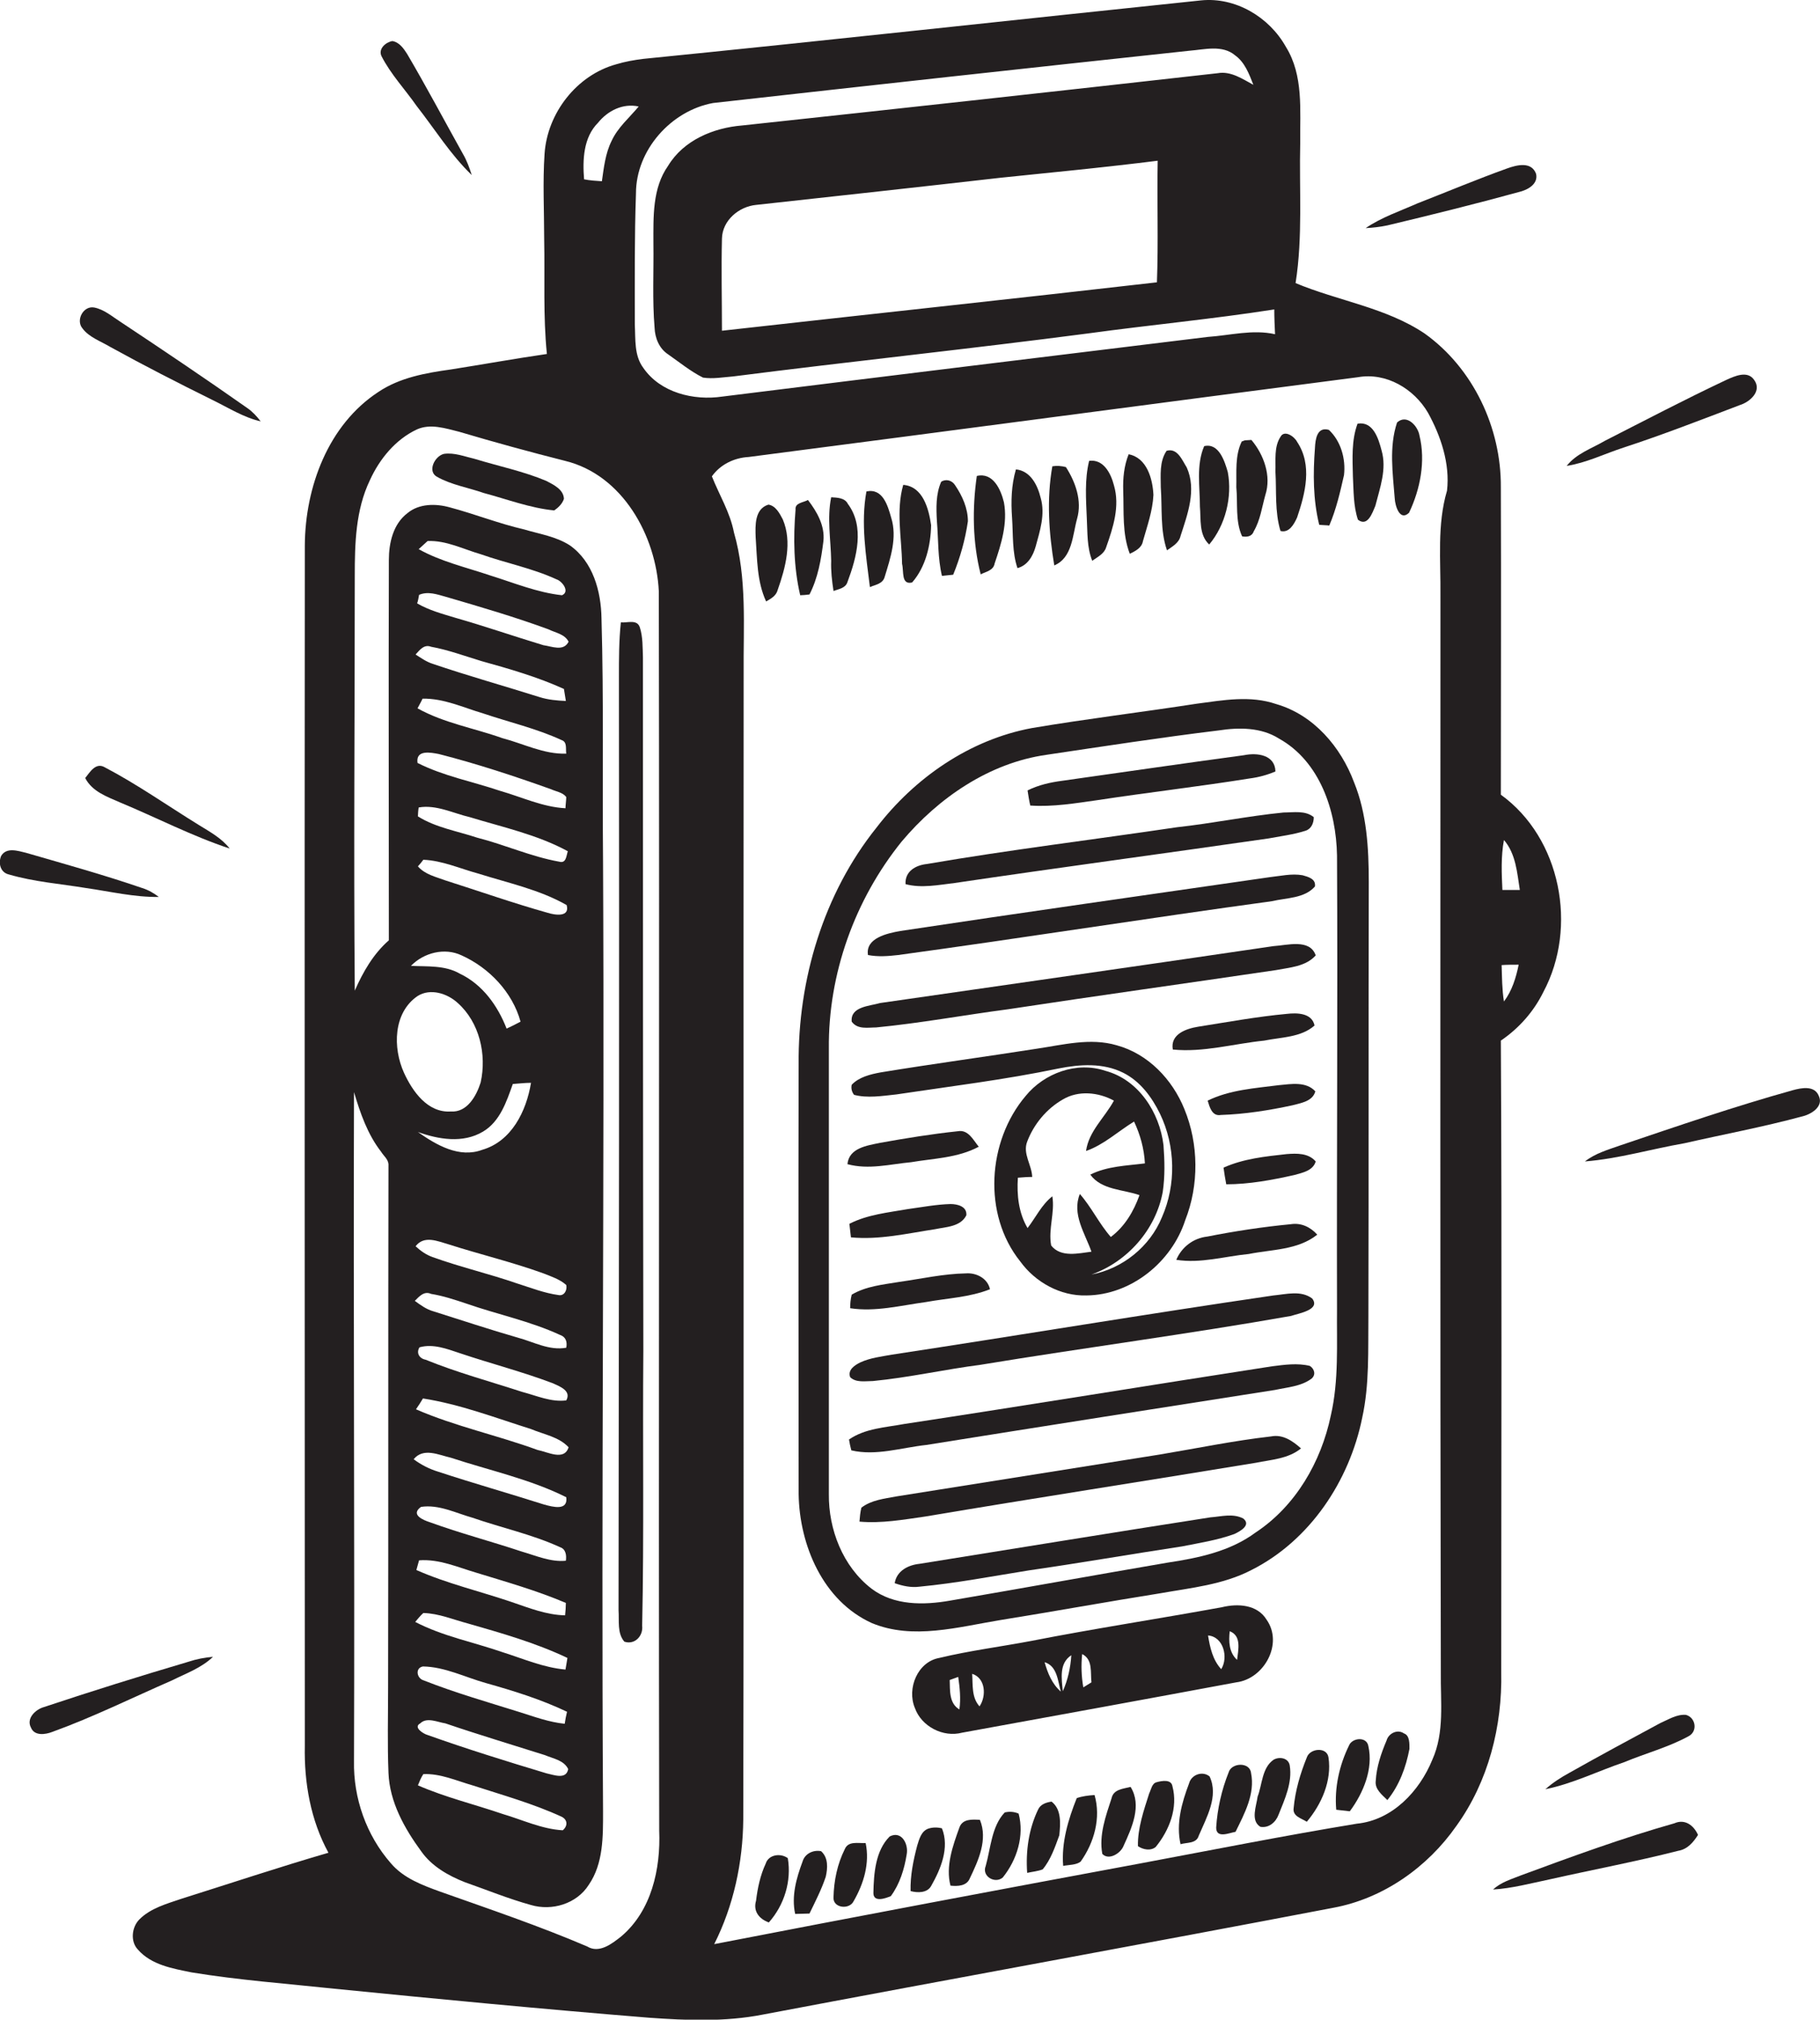 <?xml version="1.0" encoding="utf-8"?>
<!-- Generator: Adobe Illustrator 19.2.0, SVG Export Plug-In . SVG Version: 6.00 Build 0)  -->
<svg version="1.1" id="Layer_1" xmlns="http://www.w3.org/2000/svg" xmlns:xlink="http://www.w3.org/1999/xlink" x="0px" y="0px"
	 viewBox="0 0 469.9 521.5" enable-background="new 0 0 469.9 521.5" xml:space="preserve">
<g>
	<path fill="#231F20" d="M387.6,431.7c0-54.3,0.2-108.7-0.1-163c4.7-3.2,8.5-7.5,11-12.6c8.9-16.7,4.5-39.7-11-50.9
		c0-26.5,0.1-52.9,0-79.4c0.1-15.3-7.1-30.7-19.7-39.7c-10-6.7-22.3-8.4-33.3-13c1.9-12,0.9-24.2,1.2-36.3
		c-0.1-8.3,0.9-17.3-3.7-24.7c-4.3-7.7-13-12.9-21.9-12c-48,5-96,10.3-144,15.1c-2.4,0.3-4.7,0.7-7,1.4
		c-10.2,2.8-17.8,12.6-18.5,23.1c-0.5,7.3-0.1,14.7-0.1,22.1c0.2,9.9-0.3,19.8,0.7,29.6c-8.3,1.2-16.5,2.7-24.8,4
		c-6.5,0.9-13.2,2.1-18.7,5.8c-13,8.5-18.9,24.6-19,39.6c-0.1,103.3,0,206.7,0,310c-0.2,9.5,1.5,19.2,6.1,27.6
		c-12.7,3.7-25.3,7.9-38,11.9c-3.8,1.3-7.9,2.4-10.8,5.3c-2,2-2.4,5.7-0.4,7.8c3.5,4,9,4.9,13.9,5.9c12.2,2,24.5,2.9,36.7,4.2
		c27.1,2.7,54.2,5.3,81.4,7.5c9.7,0.7,19.6,1.1,29.3-0.8c49.1-9.3,98.3-18.2,147.4-27.6c12.9-2.4,24.3-10.5,31.7-21.1
		C384.3,460,387.9,445.7,387.6,431.7z M388.3,216.9c3.1,3.6,3.4,8.5,4.1,12.9c-1.5,0-3,0-4.5,0C387.7,225.5,387.5,221.2,388.3,216.9
		z M392.1,249.1c-0.7,3.4-1.7,6.7-3.8,9.5c-0.5-3.1-0.5-6.3-0.6-9.4C389.1,249.1,390.6,249.1,392.1,249.1z M154.4,31.7
		c2.5-3.1,6.4-5.1,10.5-4.2c-2.4,2.9-5.4,5.4-7,8.9c-1.6,3.2-2,6.9-2.5,10.4c-1.5-0.1-3.1-0.2-4.6-0.5
		C150.4,41.3,150.6,35.5,154.4,31.7z M160.4,500c-2.4,1.9-5.7,4.5-8.8,2.6c-12.4-5.3-25.1-9.6-37.8-14.1c-4.7-1.7-9.6-3.5-12.9-7.4
		c-6.3-7.2-9.7-16.8-9.5-26.4c0.2-57.6-0.2-115.2,0-172.7c1.6,5.4,3.5,10.9,7,15.4c0.6,1,1.8,1.9,1.9,3.2c-0.1,45,0,90.1-0.1,135.1
		c0,7.4-0.2,14.7,0.1,22.1c0.3,7.5,4.1,14.3,8.5,20.3c2.7,3.8,6.9,6.2,11.2,7.9c5.7,2,11.3,4.3,17.1,5.9c5.4,1.6,11.8-0.3,14.9-5.2
		c3.8-5.5,3.7-12.5,3.7-19c-0.5-81.7,0.4-163.3,0-245c-0.2-21,0.2-42-0.4-63c-0.1-7-2.2-14.7-8.2-18.9c-3.6-2.3-7.8-2.9-11.8-4.1
		c-6.5-1.5-12.8-4-19.2-5.7c-3.6-1-7.9-1-10.9,1.5c-3.7,2.8-4.8,7.7-4.8,12.1c-0.1,32.7,0,65.5,0,98.2c-4,3.5-6.7,8.2-8.8,13
		c-0.3-35.7,0-71.4,0-107.1c0-8.3,0.2-17,3.9-24.7c2.5-5.5,6.6-10.5,12.1-13.1c3.5-1.6,7.4-0.3,11,0.6c9.1,2.7,18.2,5.2,27.3,7.5
		c14.8,3.6,23.5,19.3,24.2,33.7c0.2,106.7-0.1,213.4,0.1,320C170.6,482.6,168.2,493.4,160.4,500z M108.2,153.6
		c2.3-1,4.7-0.1,6.9,0.5c8.9,2.6,17.8,5.2,26.5,8.4c1.8,0.9,4.2,1.2,5.2,3.2c-1.3,2.6-4.3,1.2-6.5,0.9c-7.6-2.3-15.1-4.9-22.8-7.1
		c-3.3-1-6.7-1.9-9.8-3.7C107.9,155.3,108.1,154.2,108.2,153.6z M108.1,141.8c0.6-0.5,1.7-1.6,2.3-2.1c4.8-0.2,9.2,2.1,13.7,3.4
		c6.5,2.3,13.3,3.6,19.6,6.5c1.5,0.5,3.5,3.2,1.4,4.1c-6.4-0.7-12.4-3.2-18.5-5.1C120.4,146.5,113.8,145,108.1,141.8z M141.1,457.9
		c-10.3-3.1-20.6-6.3-30.7-9.9c-1.1-0.3-3.8-2-1.9-3c1.7-1.7,4.5-0.3,6.5,0c8.5,2.9,17.2,5.5,25.7,8.2c2.1,0.9,4.9,1.3,6,3.6
		C146.2,459.6,143,458.3,141.1,457.9z M145.3,472.6c-5.4-0.3-10.4-2.7-15.5-4.2c-7.3-2.5-14.8-4.3-21.9-7.4c0.4-1,0.8-2,1.4-2.9
		c4.4-0.2,8.5,1.7,12.7,2.9c7.7,2.5,15.6,4.7,23,8.1C146.6,469.9,146.6,471.5,145.3,472.6z M113.3,194.7c9.8,2.5,19.5,5.7,29,9.1
		c1.3,0.6,3,0.8,3.9,2c0,0.7-0.2,2.2-0.2,2.9c-5.9-0.3-11.3-2.9-16.9-4.5c-7.1-2.4-14.6-3.8-21.3-7.2
		C107.3,193.5,111.2,194.3,113.3,194.7z M107.8,182.9c0.3-0.6,1-1.8,1.3-2.5c5.5-0.1,10.5,2.3,15.6,3.8c6.8,2.3,13.8,3.9,20.3,6.9
		c1.5,0.5,1,2.2,1.2,3.5c-5.8,0.2-11.1-2.6-16.5-4C122.4,188,114.6,186.7,107.8,182.9z M146.6,219.8c-0.4,1.2-0.4,3.2-2.2,2.7
		c-7.3-1.3-14.1-4.4-21.2-6.2c-5.1-1.7-10.7-2.6-15.3-5.5c0-0.6,0.1-1.8,0.2-2.3c4.5-0.8,8.9,1.5,13.2,2.5
		C129.8,213.6,138.7,215.5,146.6,219.8z M108.6,222.9l0.7-0.9c4.9,0.2,9.5,2.3,14.3,3.6c7.6,2.4,15.7,4.1,22.7,8.1
		c0.9,3.2-3,2.6-4.9,2c-8.9-2.5-17.7-5.6-26.5-8.4c-2.4-0.9-5.2-1.5-7-3.6L108.6,222.9z M146.2,361.6c-3.9,0.5-7.6-1.2-11.4-2.2
		c-8.3-2.7-16.8-5-24.9-8.3c-1.6-0.3-2.5-1.7-1.6-3.2c3.5-1,7.1,0.4,10.4,1.5c8,2.7,16.2,4.8,24.1,7.8
		C144.5,358,147.6,359.1,146.2,361.6z M115.8,321.3c8.1,2.6,16.5,4.6,24.5,7.5c2,0.8,4.2,1.5,5.9,3c0.3,1.3-0.5,2.9-2,2.6
		c-3.7-0.5-7.2-1.9-10.7-3c-7.2-2.5-14.6-4.2-21.8-6.8c-1.7-0.6-3.1-1.6-4.4-2.8C109.5,318.9,113,320.5,115.8,321.3z M107.9,292.3
		c5.3,1.9,11.6,3,16.8-0.1c4.4-2.6,6.1-7.8,7.7-12.3c1.6-0.1,3.1-0.3,4.7-0.3c-1.2,7.3-5,15.1-12.6,17.3
		C118.6,299.1,112.7,295.7,107.9,292.3z M111.3,334.1c3.1,0.5,6.1,1.5,9.1,2.5c8,2.8,16.4,4.5,24.2,8.1c1.5,0.5,1.9,1.8,1.6,3.3
		c-4.4,0.8-8.4-1.5-12.5-2.6c-7.3-2.1-14.5-4.5-21.8-6.8c-1.8-0.5-3.3-1.6-4.8-2.7C108.3,334.7,109.5,333.3,111.3,334.1z
		 M116.4,376.4c10,3.3,20.4,5.5,29.8,10.2c0.5,3.6-3.5,2.5-5.7,1.9c-9.1-2.9-18.3-5.5-27.4-8.5c-2.3-0.7-4.4-1.8-6.3-3.2
		C109.3,373.7,113.3,375.7,116.4,376.4z M134.6,400.6c-7.8-2.6-15.8-4.7-23.5-7.5c-1.9-0.6-5.2-2-2.4-4c4.6-0.7,9,1.6,13.3,2.8
		c7.5,2.6,15.4,4.3,22.6,7.6c1.5,0.5,1.7,2.1,1.5,3.5C142.2,403.4,138.4,401.7,134.6,400.6z M146.1,413.9c0,0.8-0.1,2.4-0.2,3.2
		c-4.8-0.1-9.3-1.9-13.7-3.4c-8.2-2.8-16.8-4.8-24.7-8.3c0.2-0.8,0.5-1.7,0.7-2.5c5.2-0.4,10,1.8,14.8,3.2
		C130.8,408.5,138.6,410.7,146.1,413.9z M109.3,416.5c4,0.1,7.7,1.7,11.5,2.7c8.7,2.5,17.5,5,25.7,8.9c-0.1,0.8-0.4,2.3-0.5,3
		c-5.7-0.5-10.9-2.8-16.3-4.5c-7.5-2.6-15.4-4.1-22.5-7.8C107.7,418.2,108.7,417,109.3,416.5z M109.2,430.3
		c5.7,0.1,10.9,2.8,16.3,4.3c7.1,2,14.2,4.2,20.9,7.4c-0.2,0.8-0.5,2.3-0.6,3.1c-4-0.4-7.8-1.8-11.6-3c-8.3-2.6-16.7-5-24.8-8.2
		C107.6,433.4,107.1,430.7,109.2,430.3z M138.8,374.4c-10.4-3.8-21.3-6.1-31.4-10.5c0.5-0.7,1.4-2.1,1.8-2.8
		c9.6,1.5,18.7,5,27.9,7.9c3.3,1.4,7.2,2,9.7,4.7C145.7,377.3,141.4,374.9,138.8,374.4z M111.3,167c4.4,0.8,8.7,2.4,13,3.7
		c7.2,2,14.5,4.1,21.3,7.2c0.1,0.8,0.4,2.3,0.5,3.1c-2.3-0.1-4.6-0.3-6.8-1c-9.2-2.9-18.5-5.5-27.6-8.6c-1.6-0.5-3-1.5-4.4-2.4
		C108.4,167.8,109.5,166.3,111.3,167z M119.2,246.7c7.1,3.2,13.1,9.5,15.2,17.1c-0.9,0.5-2.7,1.4-3.6,1.8
		c-2.3-5.9-6.2-11.4-12.1-14.2c-3.8-2.2-8.4-1.8-12.6-2C109.4,246,114.8,244.6,119.2,246.7z M107.8,257.2c3.3-2.1,7.7-0.7,10.4,1.8
		c5.6,5,7.5,13.3,5.9,20.5c-1.1,3.5-3.5,7.8-7.7,7.5c-6,0.4-9.9-5.2-12.1-10C101.4,270.6,101.5,261.5,107.8,257.2z M166.1,95
		c-2.4-3.2-2-7.4-2.2-11.2c0-11.3-0.1-22.6,0.3-33.9c0-11.1,9-21.3,19.9-23.3c41-4.6,82-9.1,123-13.5c3.9-0.3,8.5-1.6,11.8,1.2
		c2.5,1.8,3.6,4.8,4.7,7.6c-2.8-1.5-5.8-3.6-9.2-3c-40.9,4.6-81.8,9.1-122.8,13.5c-7.4,0.6-15.1,3.8-19.1,10.4
		c-4.1,5.8-3.8,13.2-3.8,20c0.1,7.3-0.3,14.6,0.3,21.8c0.1,2.7,1.2,5.4,3.5,6.9c3,2.1,5.8,4.4,9,6c2.6,0.4,5.2-0.1,7.8-0.3
		c30.5-3.9,61.1-7.1,91.6-11.1c16-2.2,32.1-3.7,48.1-6.2c0,2.1,0.1,4.3,0.2,6.4c-5.8-1.3-11.6,0.3-17.4,0.7
		c-41.8,5.1-83.5,10.2-125.3,15.4C179.1,103.5,170.5,101.4,166.1,95z M298.7,72.9c-37.4,4.3-74.9,8.3-112.3,12.5
		c0-7.9-0.2-15.9,0-23.8c0.1-4.7,4.4-8.3,8.9-8.7c21-2.3,42-4.6,63-7c13.6-1.4,27.1-2.7,40.6-4.4C298.7,52,299.1,62.4,298.7,72.9z
		 M373.6,126.7c-2.6,8.8-1.6,18-1.7,27.1c0,92.7-0.1,185.3,0.1,278c-0.1,7.6,1,15.5-2.2,22.6c-3.3,8.1-10.3,15.6-19.5,16.5
		c-18.8,3.1-37.4,6.8-56.1,10.3C257.6,488,221,494.9,184.4,502c5-9.9,7.4-21.1,7.5-32.2c0.2-98.7,0-197.3,0.1-296
		c-0.1-12.1,0.9-24.5-2.5-36.3c-1-5.2-3.8-9.7-5.7-14.5c2.2-3.1,5.8-4.8,9.5-5c52.4-6.8,104.9-13.8,157.3-20.6
		c7.3-1.3,14.5,3,18.1,9.2C372,112.6,374.4,119.7,373.6,126.7z"/>
	<path fill="#231F20" d="M107.6,27.4c4.7,6,8.7,12.5,14.2,17.8c-0.6-1.9-1.3-3.8-2.3-5.5c-4.8-8.6-9.4-17.3-14.4-25.8
		c-0.9-1.4-2-3-3.8-3.3c-1.7,0.3-3.7,2-2.8,3.9C100.9,19.2,104.6,23.1,107.6,27.4z"/>
	<path fill="#231F20" d="M392.1,49.6c2.2-0.5,5.1-2,4.5-4.7c-1.2-3.3-5-2.3-7.5-1.4c-7.8,2.8-15.4,6-23.1,9c-4.5,2-9.3,3.6-13.4,6.4
		c1.9-0.1,3.7-0.3,5.6-0.7C369.5,55.5,380.8,52.7,392.1,49.6z"/>
	<path fill="#231F20" d="M28.5,89.6c8.7,4.8,17.5,9.3,26.4,13.7c4.1,2,8,4.5,12.4,5.5c-1-1.3-2.1-2.5-3.4-3.4
		c-10.8-7.6-21.8-15-32.8-22.3c-2.2-1.4-4.2-3.2-6.8-3.7c-2.8-0.5-4.8,3.3-3,5.4C23,87.1,26,88.1,28.5,89.6z"/>
	<path fill="#231F20" d="M449.2,104.6c2.6-0.8,5.8-3.6,3.7-6.5c-1.7-2.5-5-1-7.2,0c-10.6,5-20.9,10.4-31.3,15.7
		c-3.4,2-7.4,3.3-9.9,6.5c5.1-0.8,9.7-3.1,14.6-4.7C429.2,112.3,439.2,108.4,449.2,104.6z"/>
	<path fill="#231F20" d="M360.7,109.1c-2.1,6.3-1.1,13.1-0.6,19.6c0.1,1.9,1.3,6,3.7,3.7c2.9-6.1,4.3-13.3,2.7-19.9
		C366.1,110,363.2,106.8,360.7,109.1z"/>
	<path fill="#231F20" d="M356.7,116.3c-0.8-3.1-2.2-7.6-6.2-6.9c-1.6,4.3-1.3,9-1.2,13.6c0.2,3.7,0.1,7.6,1.3,11.2
		c2.5,1.9,3.7-1.7,4.5-3.6C356.3,125.9,358.1,121.1,356.7,116.3z"/>
	<path fill="#231F20" d="M343.2,135.7c1.8-4.2,2.8-8.6,3.8-13c0.5-4.2-0.8-8.8-3.9-11.7c-3.1-0.9-3.5,2.5-3.6,4.7
		c-0.5,6.6-0.5,13.3,1.1,19.8C341.2,135.6,342.5,135.6,343.2,135.7z"/>
	<path fill="#231F20" d="M330.6,137.1c2.2,0.6,3.5-1.7,4.3-3.5c2.1-6.2,4-13.5,0-19.5c-0.7-1.4-3.3-3.2-4.3-1.3
		c-1.7,2.6-1.2,6-1.3,9C329.6,126.9,329.1,132.1,330.6,137.1z"/>
	<path fill="#231F20" d="M319.2,125.8c0.4,4.2-0.3,8.8,1.5,12.7c1.2,0.2,2.5,0.1,3-1.3c1.7-2.9,2.1-6.2,3-9.4
		c1.6-4.9-0.4-10.4-3.6-14.2c-0.4,0-1.2,0.1-1.7,0.1l-0.8,0.3C318.8,117.7,319.3,121.9,319.2,125.8z"/>
	<path fill="#231F20" d="M312.2,140.6c4.2-5,6-12.3,4.8-18.7c-0.8-2.8-2.3-7.6-6.1-6.7c-2.1,4.9-1.1,10.4-1.1,15.6
		C310.1,134.1,309.5,138.1,312.2,140.6z"/>
	<path fill="#231F20" d="M141.1,124.2c-5.9-2.5-12.3-3.8-18.5-5.7c-2.6-0.6-5.3-1.7-8-1.3c-2.4,0.6-4.3,4.5-1.8,5.9
		c3.7,2.1,8.1,2.8,12.1,4.2c6,1.6,12,3.9,18.2,4.5c1-0.7,2.1-1.7,2.5-3C145.5,126.4,143,125.2,141.1,124.2z"/>
	<path fill="#231F20" d="M299.7,125.8c0.4,5.5-0.2,11.1,1.6,16.3c1.4-1,3.1-1.9,3.5-3.7c1.8-5.6,4.2-11.9,1.6-17.7
		c-1.2-1.9-2.4-5.1-5.2-4.3C299.3,119.2,299.7,122.7,299.7,125.8z"/>
	<path fill="#231F20" d="M291.7,143c1.4-0.7,3.1-1.5,3.4-3.3c1.1-3.9,2.5-7.8,2.7-11.9c-0.2-4.2-1.7-9.6-6.4-10.5
		c-1.2,3-1.5,6.2-1.4,9.4C290.2,132.2,289.7,137.8,291.7,143z"/>
	<path fill="#231F20" d="M282,144.8c1.4-1,3.1-1.8,3.6-3.5c1.8-5.1,3.6-10.6,2-16c-0.8-3.1-2.7-6.8-6.4-6.3
		c-1.2,4.9-0.8,9.9-0.6,14.9C280.8,137.5,280.6,141.3,282,144.8z"/>
	<path fill="#231F20" d="M278.1,133.9c1.3-4.6-0.4-9.4-2.9-13.3c-1.2-0.3-2.3-0.4-3.5-0.2c-1.5,8.5-0.9,17.2,0.5,25.6
		C276.9,144,276.9,138.2,278.1,133.9z"/>
	<path fill="#231F20" d="M262.7,146.7c2.6-0.7,4-3.1,4.7-5.6c1.1-4,2.5-8.3,1.3-12.5c-0.8-3.3-2.6-7-6.4-7.4
		c-1.2,4.1-1.3,8.3-1,12.5C261.6,138.1,261.3,142.6,262.7,146.7z"/>
	<path fill="#231F20" d="M256.8,145.5c1.7-5,3.4-10.4,2.4-15.8c-0.8-3.3-2.8-7.8-7-6.8c-1.2,8.4-1.1,17.2,1,25.4
		C254.6,147.6,256.5,147.3,256.8,145.5z"/>
	<path fill="#231F20" d="M243.2,148.7c0.7-0.1,2.2-0.2,2.9-0.3c1.8-4.4,3.1-9,3.8-13.8c0-3.3-1.4-6.5-3.3-9.3
		c-0.8-1.3-2.4-1.7-3.6-0.9c-1.4,3.2-1.3,6.8-1.1,10.2C242.3,139.4,242.1,144.1,243.2,148.7z"/>
	<path fill="#231F20" d="M235.5,150.4c3.5-4,4.8-9.6,4.9-14.8c-0.6-4.2-2.1-10-7.2-10.4c-1.9,6.7-0.4,13.6-0.3,20.4
		C233.4,147.5,232.6,151.1,235.5,150.4z"/>
	<path fill="#231F20" d="M228.4,149c1.5-4.9,3.3-10.2,1.7-15.3c-0.9-3.2-2.2-7.7-6.4-6.8c-1.5,8.2-0.1,16.5,0.9,24.7
		C225.9,151,227.9,150.8,228.4,149z"/>
	<path fill="#231F20" d="M215.2,152.6c1.3-0.5,3.1-0.7,3.6-2.3c2.4-6.4,4.5-14.3,0.1-20.2c-0.8-1.6-2.8-1.6-4.3-1.7
		c-1.1,5.4-0.1,10.9,0,16.4C214.5,147.4,214.8,150,215.2,152.6z"/>
	<path fill="#231F20" d="M209,153.5c2.2-4.3,3-9,3.6-13.8c0.4-4-1.7-7.6-4-10.6c-1.2,0.7-3.4,0.7-3.2,2.5
		c-0.6,7.3-0.5,14.8,1.2,22.1C207.1,153.7,208.4,153.6,209,153.5z"/>
	<path fill="#231F20" d="M197.8,155.3c1.2-0.7,2.6-1.4,3-3c2-5.7,3.8-12.3,1.3-18.2c-0.8-1.5-1.8-3.5-3.7-3.8
		c-3.6,1.1-3.4,5.4-3.3,8.4C195.5,144.3,195.4,150.1,197.8,155.3z"/>
	<path fill="#231F20" d="M166,169.8c-0.1-2.6,0-5.3-0.8-7.8c-0.7-2.2-3.3-1.1-4.9-1.3c-0.5,4.7-0.5,9.4-0.5,14.1
		c0.1,80.3,0,160.7-0.1,241c0.2,2.7-0.4,5.9,1.5,8.1c2.7,0.9,4.9-1.5,4.6-4.1c0.5-23.7,0.1-47.4,0.3-71
		C166,289.1,166,229.4,166,169.8z"/>
	<path fill="#231F20" d="M258.4,418.3c13.7-2.2,27.4-4.7,41.2-6.9c7.9-1.4,16.2-2.2,23.5-6c15.1-7.6,25.3-23,28.6-39.3
		c1.9-8.6,1.5-17.5,1.6-26.3c0.1-37.3,0-74.6,0.1-112c0-8.7-0.5-17.7-3.8-25.8c-3.4-9.1-10.4-17.4-20.1-20.2
		c-6.7-2.3-13.7-1-20.5-0.1c-14.2,2.2-28.4,3.9-42.6,6.3c-16.1,3-30.3,12.9-40.1,25.7c-13.7,17.1-20.3,39.3-20.1,61.1
		c-0.1,37,0,74,0,111c0.2,13.2,6.3,27.6,18.9,33.3C235.7,423.5,247.4,420.1,258.4,418.3z M214,385.8c0-38.3,0-76.6,0-115
		c-0.2-19.3,6.7-38.5,18.8-53.5c9.5-11.3,22.6-20.3,37.4-22.4c14.8-2.2,29.7-4.5,44.5-6.3c5.2-0.8,10.9-0.8,15.5,2.1
		c10.6,5.9,14.8,18.7,15,30.2c0.2,39-0.1,78,0,117c-0.1,9.2,0.5,18.5-1.6,27.6c-2.5,12-9.1,23.4-19.4,30.2
		c-6.6,4.9-14.8,6.6-22.8,7.8c-18.7,3.2-37.4,6.6-56.1,9.8c-6.8,1.2-14.5,1.3-20.3-3.1C217.6,404.5,213.9,394.9,214,385.8z"/>
	<path fill="#231F20" d="M283.4,206.6c13.1-2,26.2-3.5,39.3-5.6c2.3-0.3,4.5-0.9,6.6-1.8c-0.1-4.3-4.7-4.9-8.1-4.2
		c-15.6,2.1-31.3,4.4-46.9,6.6c-3.1,0.4-6.2,1.1-9,2.5c0.2,1.3,0.4,2.6,0.7,3.9C271.9,208.4,277.7,207.4,283.4,206.6z"/>
	<path fill="#231F20" d="M27,198.1c-2.3-1.3-3.8,1.3-5,2.8c1.8,3.5,5.6,4.8,9,6.3c9.4,3.9,18.6,8.7,28.3,11.9
		c-2.1-2.7-5.1-4.3-8-6.1C43.2,208,35.4,202.5,27,198.1z"/>
	<path fill="#231F20" d="M246.5,228c27-4,54-7.6,81-11.5c3.2-0.6,6.5-1,9.6-2c1.5-0.5,2.1-2,2.1-3.5c-2.2-1.8-5.2-1.2-7.8-1.2
		c-9.2,0.9-18.3,2.8-27.5,3.8c-21.5,3.2-43.1,5.8-64.6,9.5c-2.9,0.3-5.7,1.9-5.5,5.2C237.9,229.4,242.3,228.5,246.5,228z"/>
	<path fill="#231F20" d="M41,231.6c-1.3-1-2.7-1.8-4.3-2.3c-9.9-3.4-20-6.2-30-9.1c-2.1-0.5-5-1.5-6.4,0.8c-0.8,1.9-0.2,4.3,2,4.8
		c6.5,1.9,13.2,2.4,19.9,3.5C28.5,230.2,34.7,231.7,41,231.6z"/>
	<path fill="#231F20" d="M231.9,246.6c32.2-4.4,64.3-9.5,96.5-13.9c3.8-0.9,8.4-0.7,11.1-3.8c0.3-2-1.8-2.5-3.2-2.9
		c-2.8-0.5-5.7,0.2-8.5,0.5c-31.8,4.6-63.6,9.1-95.4,13.9c-3.3,0.6-9,1.8-8.3,6.2C226.7,247.1,229.3,246.9,231.9,246.6z"/>
	<path fill="#231F20" d="M226.2,265.3c11.4-1.1,22.7-3.2,34.1-4.7c23-3.5,46.1-6.7,69.1-10.1c3.6-0.7,7.7-0.9,10.3-3.8
		c-1.5-4.4-7.4-2.6-10.9-2.4c-33.9,5-67.7,9.8-101.6,14.7c-2.7,0.8-7.7,0.9-7.3,4.8C221.4,265.9,224.1,265.3,226.2,265.3z"/>
	<path fill="#231F20" d="M332.2,261.8c-7.6,0.7-15.2,2.1-22.8,3.3c-3.1,0.5-7.3,1.9-6.6,5.9c7.9,0.8,15.7-1.5,23.6-2.3
		c4.4-0.9,9.5-0.8,13-3.9C338.7,261.5,334.8,261.5,332.2,261.8z"/>
	<path fill="#231F20" d="M231.4,282.6c14-2.1,28-3.8,41.9-6.7c5.5-1.1,11.5-1.5,16.7,1.1c4.4,2.2,7.4,6.3,9.5,10.6
		c4,8.3,4.2,18.3,0.5,26.7c-3.1,7.6-10.2,13.3-18.2,14.8c9.3-3.3,16.6-11.6,18.4-21.3c0.6-4,0.5-8.1,0.2-12.1
		c-1-8.4-6.4-16.9-15-19.2c-7.4-2.5-15.8,0.6-20.6,6.5c-9.9,11.7-11.1,30.6-1.4,42.7c3.9,5.4,10.4,9,17.1,8.8
		c11.5-0.1,22-8.6,25.5-19.4c3.6-9.1,3.5-19.7-0.2-28.7c-3.1-7.7-9.4-14.3-17.5-16.5c-6.8-2-13.9-0.1-20.7,0.9
		c-13.4,2.1-26.8,3.9-40.2,6.1c-2.7,0.5-5.6,1.2-7.5,3.2c-0.2,0.9,0,1.8,0.6,2.6C223.9,283.6,227.7,283,231.4,282.6z M271.4,321.6
		c-0.8-4.2,1-8.5,0.3-12.7c-2.8,2.2-4.3,5.5-6.4,8.2c-2.3-3.9-2.8-8.5-2.5-13c1.2-0.1,2.5-0.2,3.7-0.2c-0.1-3.1-2.5-6-1.3-9.1
		c1.7-4.5,5-8.5,9.2-10.9c4-2.4,9.2-1.9,13.2,0.3c-2.4,4.4-6.5,7.9-7.2,13c4.6-1.6,8.3-5.1,12.4-7.6c1.6,3.4,2.6,7,2.8,10.8
		c-4.7,0.6-9.7,0.7-14.1,2.9c2.9,4,8.5,3.8,12.7,5.3c-1.5,4.2-3.8,8.1-7.4,10.8c-3-3.4-5-7.7-8-11.1c-2.1,5.2,1.3,10.1,3,14.9
		C278.5,323.6,273.9,324.8,271.4,321.6z"/>
	<path fill="#231F20" d="M330.2,280.2c-6.2,0.8-12.7,1.2-18.4,4c0.5,1.6,1.1,4.1,3.4,3.7c6.2-0.2,12.5-1.2,18.5-2.5
		c2.2-0.6,5.2-1,5.9-3.6C337.2,279.2,333.4,279.9,330.2,280.2z"/>
	<path fill="#231F20" d="M469.6,283c-1.1-2.8-4.5-2.1-6.7-1.5c-15.1,4.2-29.9,9.3-44.7,14.3c-3.1,1.1-6.3,2-9,4.1
		c8.7-0.7,17.1-3.2,25.7-4.7c10.1-2.3,20.3-4.2,30.3-6.9C467.5,287.8,470.9,285.8,469.6,283z"/>
	<path fill="#231F20" d="M235.2,300.1c5.9-1,12.1-1.1,17.5-4c-1.4-1.7-2.7-4.5-5.4-4c-6.7,0.7-13.4,1.8-20.1,3
		c-3.3,0.7-8,1.3-8.4,5.5C224.3,302.1,229.8,300.6,235.2,300.1z"/>
	<path fill="#231F20" d="M332.2,298c-5.5,0.6-11.2,1.2-16.3,3.5c0.2,1.4,0.4,2.8,0.7,4.3c5.9,0,11.8-1.1,17.6-2.4
		c2.1-0.6,4.8-1.1,5.5-3.5C337.8,297.7,334.8,297.8,332.2,298z"/>
	<path fill="#231F20" d="M241.4,317.4c2.8-0.6,6.6-0.6,8.1-3.6c0.2-2.3-2.3-2.9-4.1-2.9c-3.7,0.1-7.3,0.8-11,1.3
		c-5.1,0.9-10.4,1.4-15.1,3.8c0.1,1.2,0.3,2.3,0.4,3.5C227,320.2,234.2,318.5,241.4,317.4z"/>
	<path fill="#231F20" d="M333.3,316.1c-7.3,0.7-14.5,1.8-21.6,3.2c-3.6,0.4-6.6,2.7-8,6c6.3,1,12.5-0.9,18.7-1.5
		c6-1.2,12.7-1,17.7-5C338.3,316.8,335.9,315.7,333.3,316.1z"/>
	<path fill="#231F20" d="M239.1,336.2c5.5-1,11.2-1.2,16.5-3.3c-0.6-2.8-3.5-4.3-6.2-4.1c-5.8,0.1-11.5,1.4-17.2,2.2
		c-4.2,0.7-8.6,1.1-12.3,3.3c-0.3,1.2-0.4,2.3-0.4,3.5C226,338.8,232.5,337.1,239.1,336.2z"/>
	<path fill="#231F20" d="M225.4,356.6c9.3-0.9,18.5-3,27.8-4.2c26.7-4.4,53.5-7.9,80.1-12.6c2.1-0.7,7.7-1.6,5.5-4.5
		c-2.9-2.2-6.7-1.1-10-0.8c-32.9,4.8-65.7,10.3-98.6,15.3c-2.7,0.5-5.5,0.8-8.1,2c-1.4,0.7-3.3,1.9-2.6,3.8
		C221,357.1,223.5,356.6,225.4,356.6z"/>
	<path fill="#231F20" d="M239.2,373.1c30-4.8,60-9.5,90-14.2c3.2-0.7,6.7-0.9,9.4-2.9c1.2-1,0.8-2.5-0.4-3.3
		c-3.2-0.8-6.6-0.3-9.8,0.1c-31.7,4.9-63.4,10.1-95,14.9c-4.8,0.9-10,1.1-14.2,4c0.1,0.7,0.4,2.1,0.6,2.8
		C226.2,376,232.7,373.8,239.2,373.1z"/>
	<path fill="#231F20" d="M324.3,377.7c3.9-0.8,8.3-1,11.6-3.7c-2.1-1.9-4.7-3.7-7.7-3.1c-9.7,1.1-19.3,3.1-28.9,4.7
		c-22.6,3.6-45.3,7.2-67.9,10.8c-3.1,0.6-6.4,0.9-9,2.9c-0.3,1.2-0.4,2.4-0.5,3.6c5.7,0.5,11.3-0.5,16.9-1.3
		C267.3,386.8,295.8,382.4,324.3,377.7z"/>
	<path fill="#231F20" d="M305.2,399.3c4.5-0.9,9.1-1.6,13.5-3.2c1.5-0.7,4.4-2.3,2.3-4c-2.7-1.4-5.7-0.5-8.5-0.3
		c-25.1,3.9-50.1,8-75.1,12c-2.9,0.3-5.9,1.8-6.4,5c2,0.7,4.2,1.2,6.4,0.9c9.5-0.9,18.8-2.7,28.2-4.2
		C278.8,403.6,292,401.3,305.2,399.3z"/>
	<path fill="#231F20" d="M315.5,415c-16.4,3-32.9,5.5-49.2,8.7c-7.9,1.5-15.9,2.5-23.8,4.4c-5.6,1-8.4,7.9-6.3,12.9
		c1.7,4.8,7.3,7.7,12.2,6.4c23.6-4.3,47.2-8.6,70.8-13c7.2-0.9,12.2-10,7.8-16.2C324.6,414.3,319.6,414,315.5,415z M247.7,441.4
		c-2.7-1.6-2.4-4.9-2.5-7.6c0.5-0.2,1.7-0.6,2.2-0.8C247.8,435.8,248.1,438.6,247.7,441.4z M252.9,440.6c-2.1-2.3-1.7-5.6-1.9-8.4
		C254.5,433.3,254.7,438,252.9,440.6z M269.7,429.2c3.3,1,3.4,4.9,4.2,7.6C271.6,434.8,270.5,432,269.7,429.2z M274.4,436.7
		c-0.3-3.3-1-7.2,2.2-9.3C276.4,430.6,275.7,433.8,274.4,436.7z M279.7,435.7c-0.5-2.8-0.6-5.7-0.3-8.6c2.8,1.4,2.1,4.7,2.4,7.3
		C281.3,434.7,280.2,435.4,279.7,435.7z M315.3,431c-2.2-2.4-2.9-5.6-3.4-8.7C315.9,422.6,317.2,428,315.3,431z M319.4,428.6
		c-2.1-1.9-2.2-4.8-1.9-7.4C320.6,422.4,319.7,426,319.4,428.6z"/>
	<path fill="#231F20" d="M55,427.8c-2.2,0.2-4.3,0.6-6.4,1.3c-12.5,3.7-25,7.6-37.3,11.7c-2.1,0.6-4.6,2.9-3.3,5.3
		c0.9,2.2,3.7,1.8,5.5,1.1c10.5-3.8,20.6-8.8,30.9-13.3C48,432.1,52,430.7,55,427.8z"/>
	<path fill="#231F20" d="M419.4,455c5.5-2.3,11.3-3.8,16.6-6.7c2.4-1.3,1.8-4.8-0.7-5.5c-2.4-0.2-4.5,1.2-6.6,2.1
		c-7.8,4.2-15.6,8.4-23.4,12.8c-2.2,1.2-4.4,2.6-6.3,4.3C406,460.6,412.6,457.3,419.4,455z"/>
	<path fill="#231F20" d="M362.5,447.6c-1.7-1.2-4,0-4.5,1.8c-1.4,3.3-2.6,6.8-2.8,10.4c-0.3,2.2,1.6,3.6,3,5
		c3.1-3.8,4.8-8.5,5.7-13.2C363.9,450.3,364,448.1,362.5,447.6z"/>
	<path fill="#231F20" d="M348.3,450.7c-2.5,5.1-3.8,10.9-3.3,16.6c0.9,0.1,2.6,0.3,3.5,0.4c3.5-4.7,6.1-11,4.8-16.8
		C352.9,448.3,349.1,448.7,348.3,450.7z"/>
	<path fill="#231F20" d="M337.4,453.8c-1.7,4.2-3,8.6-3.4,13.1c-0.3,2.1,2,2.6,3.4,3.5c3.8-4.5,6.5-10.6,5.6-16.6
		C342.6,451,338.2,451.4,337.4,453.8z"/>
	<path fill="#231F20" d="M328.8,454.4c-3,2.1-2.9,6.4-4.1,9.5c-0.3,2.4-1.9,6.2,0.7,7.8c2.2,0.4,4-1.2,4.7-3.1
		c1.6-4,3.6-8.3,2.9-12.7C332.7,453.9,330.3,453.5,328.8,454.4z"/>
	<path fill="#231F20" d="M317.2,457.7c-1.8,4.5-2.9,9.4-3.2,14.2c0,2.9,3.3,1.4,5,1.1c2.3-4.7,5.1-9.8,4-15.2
		C322.7,454.9,317.9,455.1,317.2,457.7z"/>
	<path fill="#231F20" d="M307,460.5c-1.9,5-3.4,10.4-2.2,15.7c1.6-0.5,4.1-0.1,4.7-2.2c2-4.7,5.2-10.2,2.8-15.3
		C310.5,457.2,307.6,458.2,307,460.5z"/>
	<path fill="#231F20" d="M298.6,460.2c-1.2,0.3-1.4,1.9-1.9,2.9c-1.4,4.4-3,9-2.9,13.6c1.3,0.9,3.3,1.3,4.6,0.2
		c3.5-4.3,5.8-10.1,4.3-15.7C302.4,459.4,300,459.8,298.6,460.2z"/>
	<path fill="#231F20" d="M287,464.3c-1.5,4.6-3.3,9.5-2.4,14.4c1.7,1.8,4.8-0.2,5.5-2.1c2.1-4.6,4.8-10.4,1.8-15.2
		C290,461.9,287.5,462,287,464.3z"/>
	<path fill="#231F20" d="M278,464.3c-2.2,5.5-4,11.5-3.5,17.5c1.5-0.3,3.3-0.2,4.5-1.1c3.5-4.9,5.3-11.3,3.6-17.2
		C281,463.6,279.4,463.8,278,464.3z"/>
	<path fill="#231F20" d="M271.5,465.2c-1.4,0.2-2.9,0.7-3.5,2.1c-2.4,5-3.2,10.7-2.8,16.3c1.3-0.3,2.7-0.4,4-0.9
		c2.1-2.5,3.2-5.8,4.3-8.8C273.8,470.9,274.1,467.2,271.5,465.2z"/>
	<path fill="#231F20" d="M259.4,468c-3.4,3.6-3.6,9.2-4.9,13.8c-1.1,2.7,2.4,4.7,4.4,3c3.7-4.6,5.6-10.8,4.1-16.5
		C261.9,467.8,260.6,467.7,259.4,468z"/>
	<path fill="#231F20" d="M247.7,471.9c-1.7,4.7-3.6,10-2.3,15c1.9,0.2,4.2,0.1,5-1.9c2.2-4.6,4.7-10,2.6-15.1
		C251,469.8,248.5,469.6,247.7,471.9z"/>
	<path fill="#231F20" d="M432.3,470.8c-13.4,3.8-26.5,8.6-39.5,13.4c-2.5,1-5.3,1.8-7.3,3.7c4.9-0.3,9.7-1.6,14.5-2.6
		c11.1-2.5,22.3-4.6,33.3-7.4c2.4-0.4,3.9-2.2,5.1-4.1C437.3,471.3,435,469.6,432.3,470.8z"/>
	<path fill="#231F20" d="M239.6,472.2c-1.8,0.7-2.3,2.8-2.8,4.4c-1,3.8-1.8,7.7-1.7,11.7c1.8,0.5,4.3,0.5,5.3-1.3
		c2.5-4.4,4.8-9.9,2.8-14.9C242,471.8,240.8,471.8,239.6,472.2z"/>
	<path fill="#231F20" d="M229.7,474.2c-3.7,3.7-4.1,9.6-4.2,14.6c0,2.5,3.1,1.4,4.5,0.8c2.3-3.1,3.5-7,4.1-10.8
		C234.6,476.2,232.8,472.6,229.7,474.2z"/>
	<path fill="#231F20" d="M218.1,477.5c-1.9,3.8-2.8,8.1-2.9,12.4c-0.2,2.8,4.1,3.3,5.2,1c2.6-4.5,4.2-9.8,3.1-15
		C221.5,476,219,475.3,218.1,477.5z"/>
	<path fill="#231F20" d="M207.2,480.7c-1.6,4.3-2.9,8.9-1.9,13.5c1.2,0,2.5-0.1,3.7-0.1c1.5-3.1,3.1-6.2,4.2-9.5
		c0.5-2.2,0.7-4.9-1.2-6.6C210,477.6,207.8,478.6,207.2,480.7z"/>
	<path fill="#231F20" d="M197.7,481.2c-1.4,3-2.1,6.3-2.5,9.6c-0.8,2.7,0.8,4.7,3.3,5.6c4-4.5,5.9-10.7,4.9-16.6
		C201.5,478.4,198.4,478.9,197.7,481.2z"/>
</g>
</svg>
